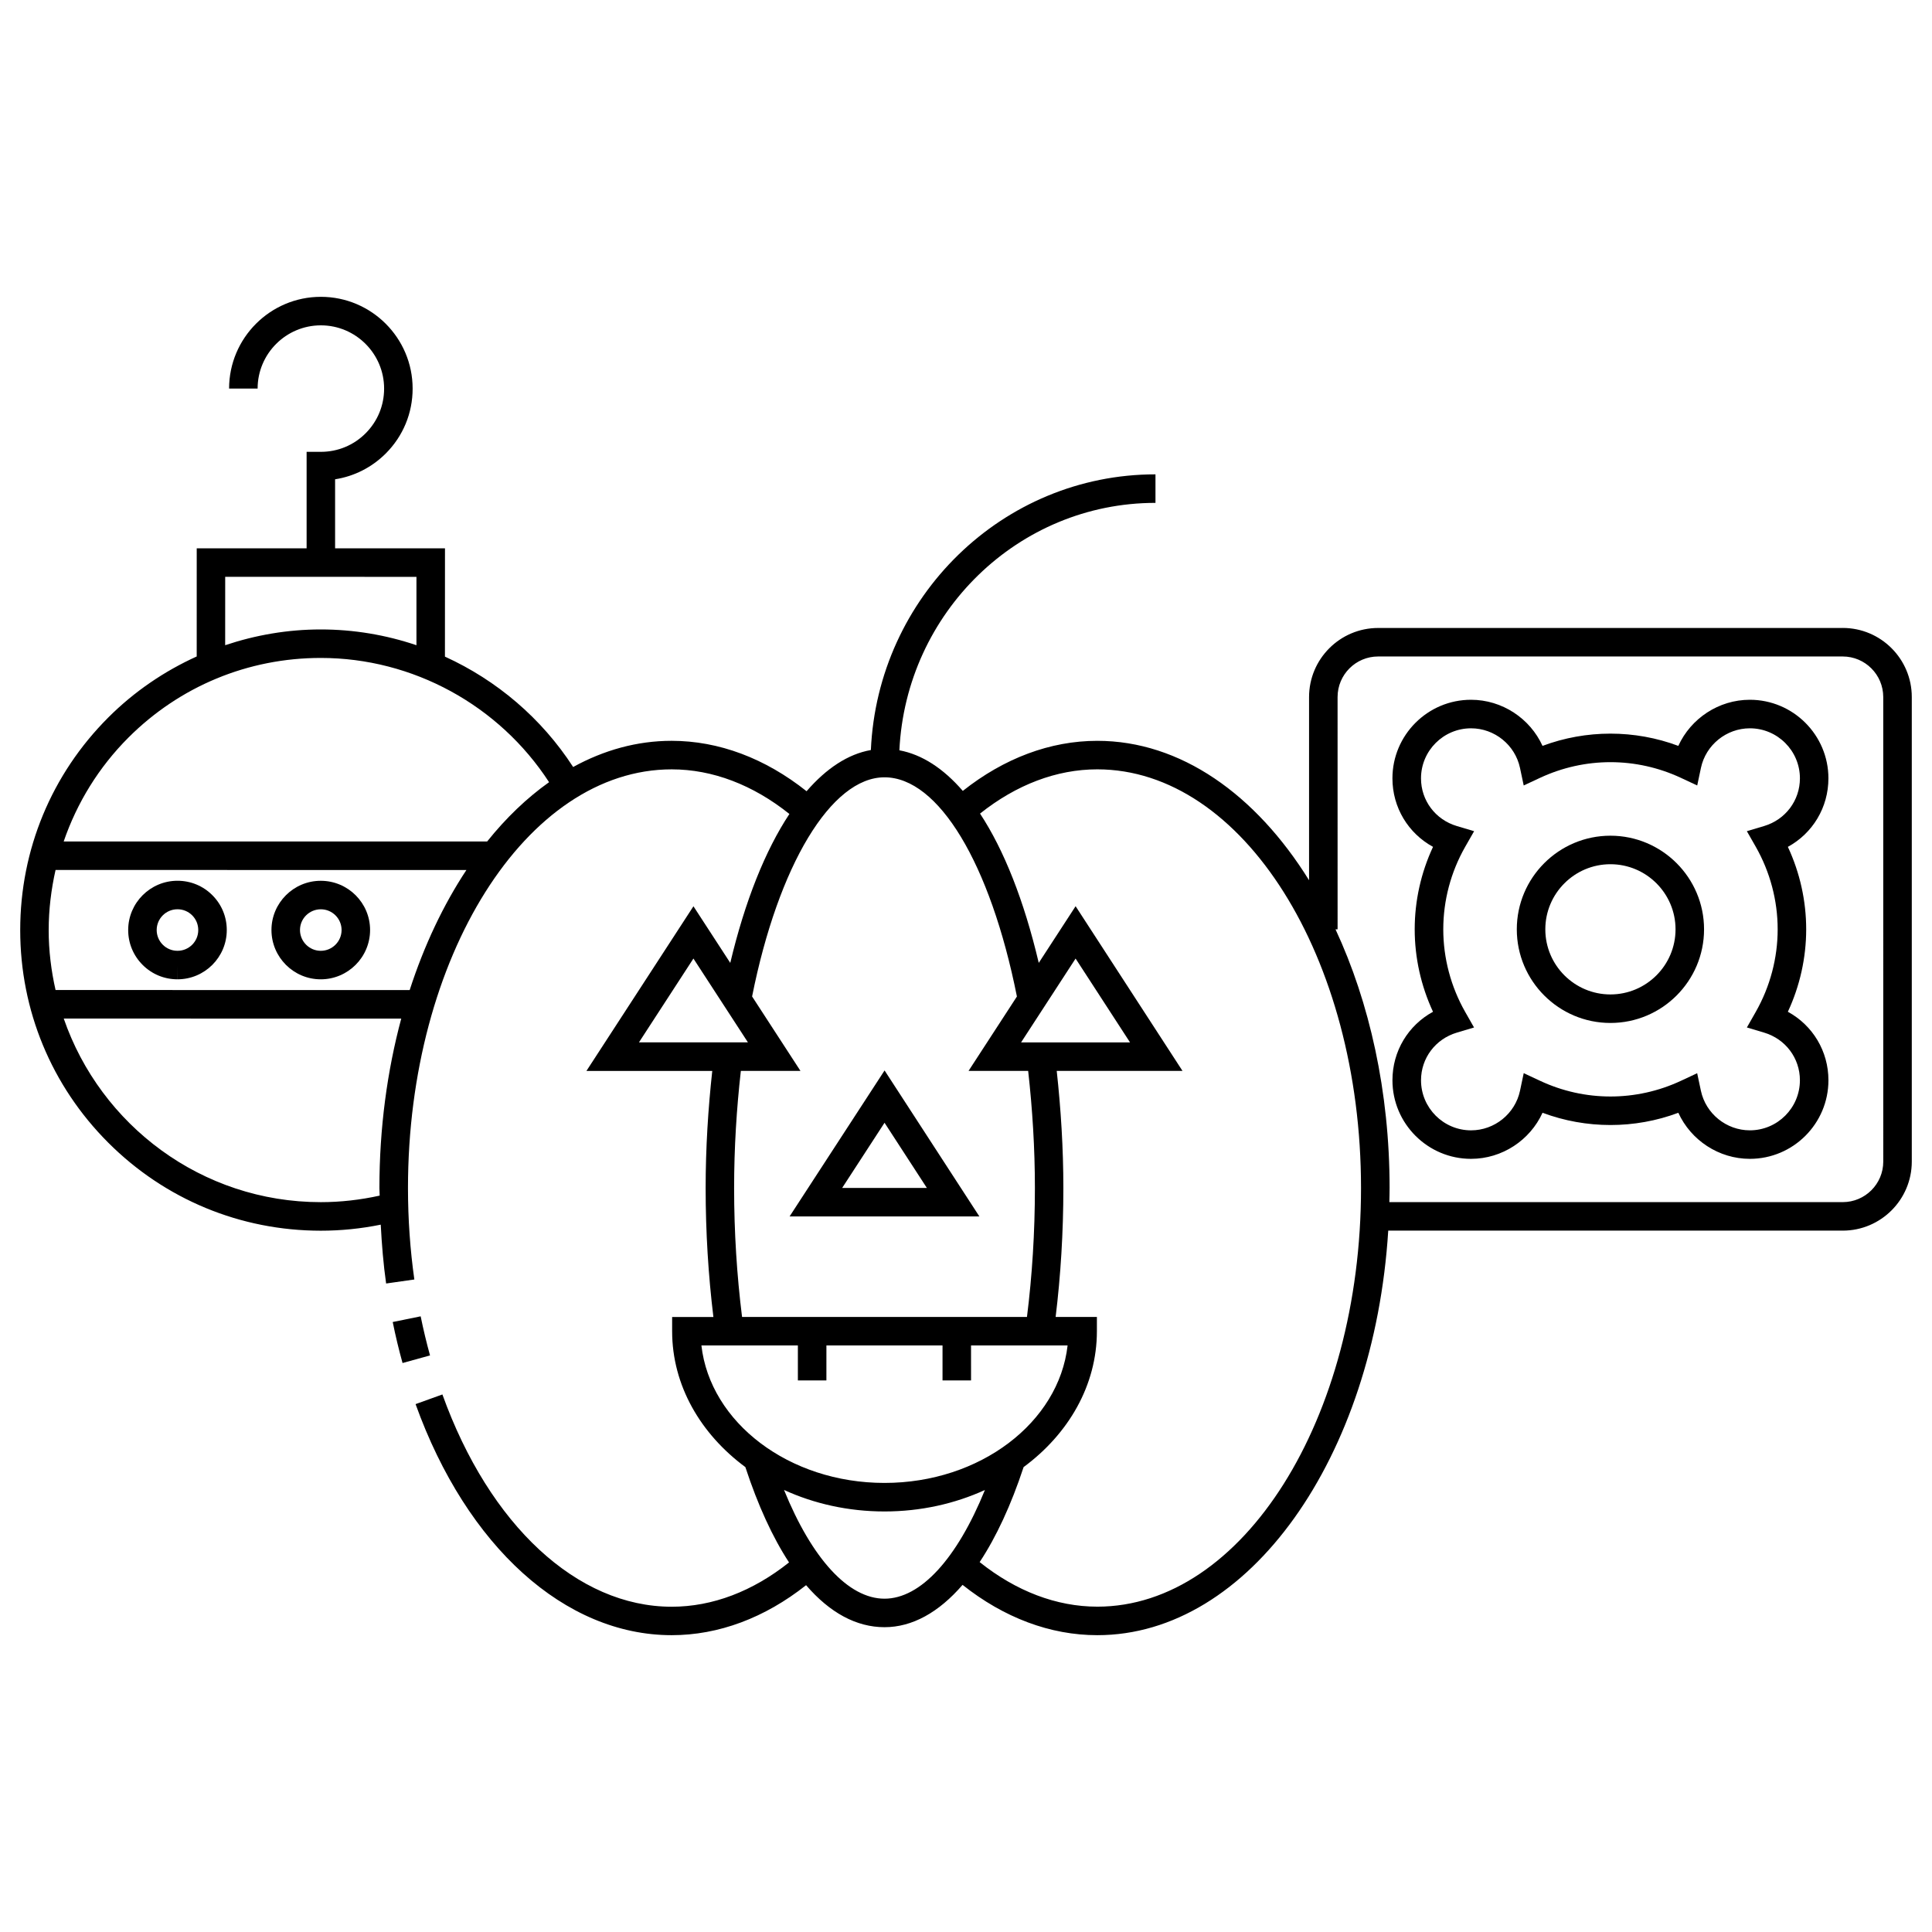 <?xml version="1.0" encoding="UTF-8"?>
<!-- Uploaded to: ICON Repo, www.iconrepo.com, Generator: ICON Repo Mixer Tools -->
<svg fill="#000000" width="800px" height="800px" version="1.1" viewBox="144 144 512 512" xmlns="http://www.w3.org/2000/svg">
 <g>
  <path d="m191.04 377.41c-7.203 0-13.07 5.859-13.07 13.059 0 3.488 1.359 6.769 3.824 9.234 2.465 2.469 5.742 3.824 9.234 3.824l0.016-3.777v3.777c7.199 0 13.055-5.859 13.055-13.059 0-3.492-1.355-6.769-3.824-9.234-2.457-2.469-5.742-3.824-9.234-3.824zm0.008 18.562h-0.02c-1.473 0-2.852-0.574-3.891-1.613-1.039-1.043-1.613-2.422-1.613-3.894 0-3.031 2.473-5.5 5.512-5.5 1.477 0 2.863 0.574 3.898 1.613 1.039 1.039 1.605 2.418 1.605 3.891 0.008 3.035-2.461 5.504-5.492 5.504z"/>
  <path d="m229 377.42c-7.199 0-13.059 5.856-13.059 13.047 0.004 7.203 5.871 13.062 13.062 13.062 7.199 0 13.062-5.856 13.074-13.059 0.004-7.195-5.856-13.051-13.078-13.051zm0.008 18.555c-3.031 0-5.5-2.473-5.508-5.512 0-3.027 2.469-5.492 5.523-5.492 3.031 0 5.5 2.469 5.5 5.496-0.004 3.039-2.481 5.508-5.516 5.508z"/>
  <path d="m632.34 310.42h-123.12c-10.09 0-18.305 8.211-18.305 18.309v48.547c-14.121-22.738-34.047-36.949-56.121-36.949-12.469 0-24.703 4.606-35.641 13.27-5.144-5.945-10.801-9.645-16.809-10.762 1.758-36.445 31.477-65.57 67.867-65.57v-7.559c-40.531 0-73.617 32.477-75.422 73.059-6.047 1.066-11.793 4.852-17.039 10.918-10.969-8.723-23.25-13.359-35.766-13.359-9.152 0-17.938 2.457-26.094 6.938-8.379-12.938-20.262-23.004-33.977-29.25l0.012-28.695-29.121-0.004v-18.297c5.062-0.789 9.73-3.148 13.422-6.832 4.594-4.594 7.125-10.703 7.125-17.199 0-13.41-10.906-24.324-24.32-24.324-13.406 0-24.312 10.906-24.32 24.312l7.559 0.004c0.004-9.242 7.523-16.758 16.762-16.758 9.238 0 16.762 7.523 16.762 16.766 0 4.481-1.742 8.688-4.914 11.855-3.16 3.16-7.367 4.902-11.844 4.902h-0.004-3.777v25.574l-29.121-0.004-0.004 28.656c-8.602 3.906-16.555 9.297-23.434 16.172-15.047 15.043-23.336 35.051-23.34 56.332s8.281 41.289 23.32 56.336c15.043 15.047 35.051 23.336 56.332 23.34 5.359 0 10.688-0.543 15.891-1.602 0.277 5.262 0.699 10.484 1.426 15.594l7.481-1.062c-1.117-7.883-1.688-16.047-1.688-24.242 0-61.176 31.352-110.95 69.883-110.95 10.828 0 21.543 4.106 31.199 11.824-6.394 9.656-11.777 23.086-15.672 39.469l-9.758-15.008-28.363 43.641h33.348c-1.098 10.031-1.754 20.41-1.754 31.023 0 11.715 0.715 23.172 2.055 34.18h-10.934v3.777c0 14.367 7.547 27.234 19.406 36.004 3.336 10.16 7.231 18.633 11.574 25.262-9.621 7.664-20.297 11.742-31.094 11.742-25.004 0-48.289-21.555-60.77-56.254l-7.109 2.559c13.574 37.762 39.582 61.234 67.867 61.234 12.469 0 24.695-4.602 35.621-13.25 6.289 7.301 13.316 11.133 20.789 11.133 7.34 0 14.375-3.91 20.68-11.215 10.953 8.699 23.219 13.332 35.711 13.332 40.215 0 73.359-47.141 77.098-107.21h120.45c10.09 0 18.297-8.207 18.297-18.293v-123.12c0.004-10.094-8.203-18.305-18.297-18.305zm-428.66-13.559 50.684 0.012v18.117c-8.07-2.727-16.617-4.18-25.348-4.18h-0.012c-8.75 0-17.262 1.477-25.332 4.176zm-46.777 93.602c0-5.426 0.66-10.742 1.82-15.91l108.88 0.012c-6.098 9.211-11.191 19.957-15.035 31.816l-93.844-0.016c-1.16-5.121-1.824-10.43-1.824-15.902zm72.094 72.121c-31.539-0.004-58.348-20.395-68.105-48.656l89.441 0.016c-3.719 13.855-5.785 29.004-5.785 44.883 0 0.68 0.059 1.352 0.07 2.023-5.102 1.129-10.336 1.734-15.621 1.734zm44.102-95.578-112.22-0.012c3.516-10.23 9.273-19.637 17.148-27.52 13.621-13.617 31.727-21.113 50.98-21.113h0.012c24.406 0 47.254 12.543 60.492 32.926-5.91 4.195-11.422 9.48-16.414 15.719zm54.668 31.016 14.445 22.219h-28.883zm10.781 60.805c0-10.629 0.656-21.016 1.785-31.023h15.801l-12.82-19.73c6.949-34.789 20.965-58.078 35.09-58.078 14.293 0 28.047 22.793 35.09 58.09l-12.82 19.719h15.801c1.129 10.086 1.785 20.469 1.785 31.023 0 11.77-0.73 23.23-2.102 34.18l-75.504-0.004c-1.371-10.988-2.106-22.449-2.106-34.176zm76.051-38.582 14.445-22.219 14.426 22.219zm-84.719 80.316h25.566v9.266h7.559l0.004-9.266h30.77v9.266h7.559l-0.004-9.266h25.59c-2.316 20.41-23.195 36.43-48.523 36.43s-46.207-16.02-48.52-36.43zm48.52 67.109c-9.578 0-19.227-10.605-26.625-28.816 7.93 3.633 17 5.699 26.625 5.699 9.621 0 18.68-2.066 26.617-5.691-7.402 18.207-17.039 28.809-26.617 28.809zm56.395 2.113c-10.812 0-21.52-4.102-31.176-11.809 4.398-6.648 8.332-15.121 11.648-25.18 11.871-8.762 19.422-21.645 19.422-36.012v-3.777h-10.934c1.336-10.977 2.047-22.43 2.047-34.18 0-10.543-0.656-20.922-1.758-31.023h33.332l-28.328-43.645-9.766 15.02c-3.906-16.551-9.23-29.957-15.559-39.57 9.621-7.656 20.289-11.723 31.066-11.723 38.543 0 69.898 49.77 69.898 110.95 0.004 61.18-31.348 110.95-69.895 110.95zm208.29-117.94c0 5.918-4.816 10.734-10.742 10.734l-120.15 0.004c0.031-1.25 0.066-2.492 0.066-3.754 0-25.527-5.324-49.184-14.332-68.543h0.551l-0.004-61.559c0-5.93 4.82-10.75 10.746-10.75h123.12c5.926 0 10.742 4.82 10.742 10.75z"/>
  <path d="m570.78 365.47c-13.684 0-24.812 11.129-24.812 24.812s11.129 24.812 24.812 24.812 24.812-11.129 24.812-24.812c0-13.68-11.129-24.812-24.812-24.812zm0 42.066c-9.516 0-17.254-7.738-17.254-17.254s7.738-17.254 17.254-17.254 17.254 7.738 17.254 17.254-7.738 17.254-17.254 17.254z"/>
  <path d="m628.55 350.27c0-11.48-9.34-20.824-20.824-20.824-8.246 0-15.629 4.938-18.953 12.219-11.574-4.328-24.406-4.328-35.988 0-3.32-7.281-10.707-12.219-18.953-12.219-11.48 0-20.824 9.34-20.824 20.824 0 7.719 4.18 14.566 10.758 18.156-3.188 6.832-4.856 14.305-4.856 21.844 0 7.535 1.668 15.012 4.852 21.859-6.574 3.586-10.75 10.43-10.75 18.148 0 11.48 9.34 20.828 20.824 20.828 8.246 0 15.629-4.934 18.953-12.211 11.562 4.328 24.426 4.332 35.988 0.004 3.324 7.273 10.711 12.207 18.953 12.207 11.48 0 20.824-9.34 20.824-20.828 0-7.715-4.176-14.559-10.75-18.148 3.188-6.848 4.856-14.328 4.856-21.859s-1.668-15.004-4.856-21.844c6.57-3.594 10.746-10.438 10.746-18.156zm-17.055 12.641-4.559 1.359 2.359 4.133c3.797 6.676 5.805 14.238 5.805 21.871 0 7.633-2.004 15.199-5.809 21.891l-2.348 4.125 4.555 1.359c5.68 1.691 9.496 6.769 9.496 12.629 0 7.316-5.949 13.27-13.266 13.27-6.223 0-11.68-4.414-12.973-10.488l-0.988-4.648-4.301 2.012c-11.859 5.543-25.496 5.551-37.352-0.012l-4.312-2.016-0.984 4.66c-1.289 6.082-6.746 10.496-12.969 10.496-7.316 0-13.266-5.953-13.266-13.27 0-5.859 3.82-10.938 9.496-12.629l4.555-1.359-2.348-4.125c-3.797-6.68-5.805-14.254-5.805-21.891 0-7.644 2.004-15.203 5.809-21.867l2.363-4.137-4.566-1.359c-5.688-1.691-9.508-6.769-9.508-12.641 0-7.316 5.949-13.266 13.266-13.266 6.223 0 11.68 4.414 12.969 10.5l0.984 4.648 4.309-2.012c11.898-5.551 25.477-5.547 37.363 0l4.309 2.012 0.984-4.648c1.289-6.086 6.746-10.5 12.969-10.5 7.316 0 13.266 5.949 13.266 13.266-0.008 5.859-3.824 10.941-9.504 12.637z"/>
  <path d="m255.48 492.84-7.406 1.508c0.746 3.68 1.621 7.336 2.606 10.867l7.281-2.016c-0.93-3.363-1.766-6.852-2.481-10.359z"/>
  <path d="m378.42 427.68-25.172 38.691h50.297zm-0.008 13.863 11.215 17.27h-22.445z"/>
 </g>
</svg>
